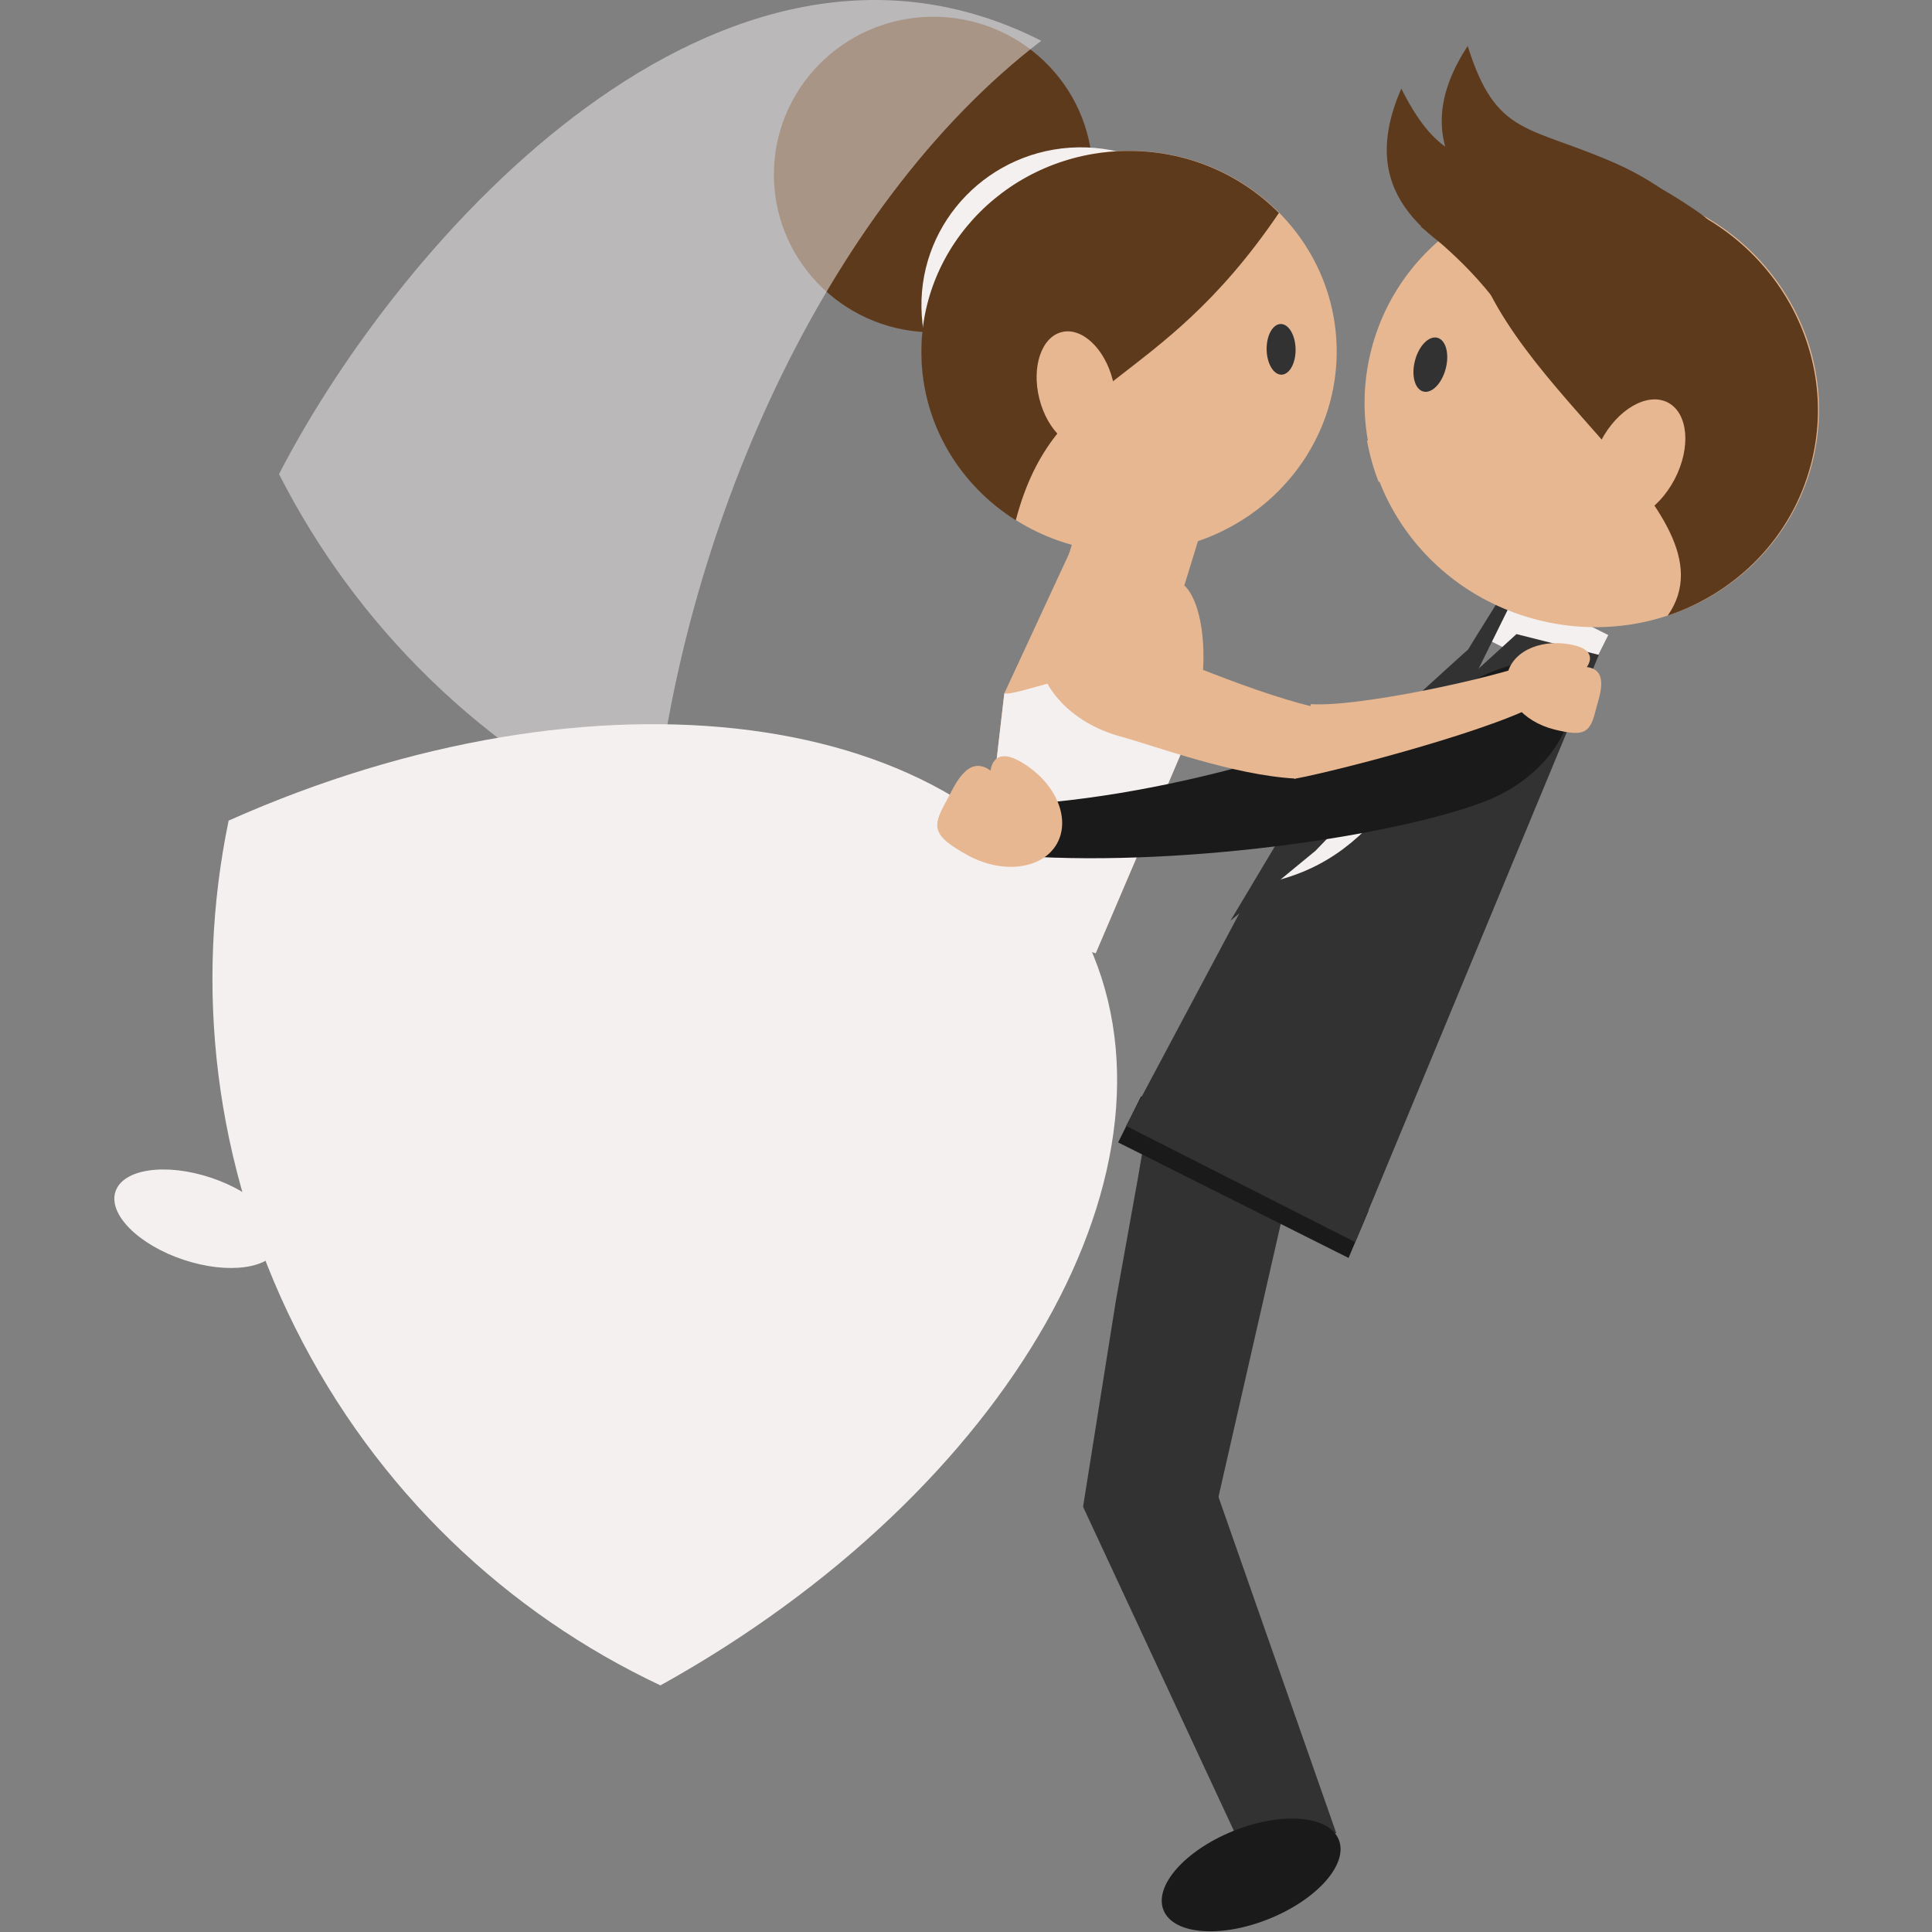 <!-- <svg xmlns="http://www.w3.org/2000/svg" fill="none" viewBox="0 0 128 128">
	<path
		d="M50.4 78.5a75.1 75.1 0 0 0-28.5 6.9l24.2-65.7c.7-2 1.9-3.2 3.4-3.2h29c1.5 0 2.7 1.2 3.4 3.2l24.2
65.7s-11.6-7-28.5-7L67 45.5c-.4-1.7-1.6-2.8-2.9-2.8-1.3 0-2.5 1.1-2.9 2.7L50.4 78.5Zm-1.1
28.2Zm-4.2-20.2c-2 6.6-.6 15.8 4.2 20.2a17.5 17.5 0 0 1 .2-.7 5.5 5.5 0 0 1 5.7-4.5c2.8.1 4.3 1.5
4.7 4.7.2 1.1.2 2.3.2 3.5v.4c0 2.7.7 5.2 2.2 7.4a13 13 0 0 0 5.7 4.9v-.3l-.2-.3c-1.8-5.6-.5-9.5
4.4-12.8l1.5-1a73 73 0 0 0 3.2-2.2 16 16 0 0 0 6.8-11.4c.3-2 .1-4-.6-6l-.8.6-1.6 1a37 37 0 0 1-22.4
2.7c-5-.7-9.7-2-13.2-6.2Z" />
	<style>
		path { fill: #000; }
	</style>
</svg> -->

<svg version="1.1" id="Capa_1" xmlns="http://www.w3.org/2000/svg"
	xmlns:xlink="http://www.w3.org/1999/xlink" viewBox="0 0 188.131 188.131" xml:space="preserve"
	fill="#000000"><rect x="0" y="0" width="188.131" height="188.131" fill="#808080" stroke="none"/><g id="SVGRepo_bgCarrier" stroke-width="0"></g><g id="SVGRepo_tracerCarrier" stroke-linecap="round" stroke-linejoin="round"></g><g id="SVGRepo_iconCarrier"> <g> <g> <rect x="104.422" y="45.7" transform="matrix(-0.956 -0.294 0.294 -0.956 199.725 137.876)" style="fill-rule:evenodd;clip-rule:evenodd;fill:#E7B791;" width="11.632" height="16.417"></rect> <path style="fill-rule:evenodd;clip-rule:evenodd;fill:#E7B791;" d="M95.263,89.301l2.535-21.787l6.444-13.901 c3.455,1.72,7.169,2.842,11.117,3.424c2.171,2.114,2.627,9.659,0.176,15.091l-8.84,20.694L95.263,89.301z"></path> <ellipse transform="matrix(-0.017 -1 1 -0.017 75.421 108.135)" style="fill-rule:evenodd;clip-rule:evenodd;fill:#5E3A1D;" cx="90.851" cy="17.003" rx="15.362" ry="15.517"></ellipse> <ellipse transform="matrix(-0.017 -1 1 -0.017 77.317 135.426)" style="fill-rule:evenodd;clip-rule:evenodd;fill:#F5F0F0;" cx="105.21" cy="29.717" rx="15.363" ry="15.518"></ellipse> <ellipse transform="matrix(-0.017 -1 1 -0.017 77.572 144.747)" style="fill-rule:evenodd;clip-rule:evenodd;fill:#E7B791;" cx="109.919" cy="34.252" rx="19.555" ry="20.203"></ellipse> <path style="fill-rule:evenodd;clip-rule:evenodd;fill:#F5F0F0;" d="M105.521,90.937c11.144,22.318-7.195,54.3-41.21,73.18 c-14.874-7.008-27.624-18.922-35.572-34.841c-7.948-15.918-9.811-33.269-6.475-49.368C57.792,64.062,94.377,68.62,105.521,90.937z "></path> <path style="fill-rule:evenodd;clip-rule:evenodd;fill:#F5F0F0;" d="M97.798,67.514c1.361,0.445,14.113-5.239,19.265-1.258 c-0.214,2.006-0.708,4.057-1.527,5.871l-8.75,20.484l-0.09,0.21L95.263,89.3L97.798,67.514z"></path> <ellipse transform="matrix(0.316 -0.949 0.949 0.316 -99.496 99.365)" style="fill-rule:evenodd;clip-rule:evenodd;fill:#F5F0F0;" cx="19.175" cy="118.696" rx="4.212" ry="8.388"></ellipse> <path style="fill-rule:evenodd;clip-rule:evenodd;fill:#5E3A1D;" d="M124.535,20.739c-11.962,17.649-21.826,15.487-25.623,29.926 c-5.438-3.42-9.075-9.311-9.192-16.063c-0.187-10.798,8.706-19.709,19.862-19.901C115.451,14.599,120.777,16.932,124.535,20.739z"></path> <ellipse transform="matrix(-0.243 -0.97 0.97 -0.243 93.468 148.832)" style="fill-rule:evenodd;clip-rule:evenodd;fill:#E7B791;" cx="104.835" cy="37.928" rx="5.761" ry="3.687"></ellipse> <path style="opacity:0.5;fill-rule:evenodd;clip-rule:evenodd;fill:#F5F0F0;" d="M101.396,3.969 C80.137,20.224,66.187,52.334,63.58,80.903c-0.171-0.077-0.342-0.154-0.513-0.233c-16.151-7.464-28.445-19.848-35.899-34.504 C39.184,22.884,70.318-11.784,101.396,3.969z"></path> <ellipse transform="matrix(-0.017 -1 1 -0.017 92.841 159.315)" style="fill-rule:evenodd;clip-rule:evenodd;fill:#323232;" cx="124.719" cy="34.029" rx="2.467" ry="1.41"></ellipse> <path style="fill-rule:evenodd;clip-rule:evenodd;fill:#E7B791;" d="M128.533,41.841c-3.143,0.021-6.258-0.108-8.298-0.388 c1.676,1.943,3.99,3.189,6.43,3.72C127.394,44.129,128.02,43.014,128.533,41.841z"></path> <g> <polygon style="fill-rule:evenodd;clip-rule:evenodd;fill:#323232;" points="105.465,146.724 108.645,126.74 110.921,114.072 111.673,109.849 126.238,112.489 118.317,147.226 "></polygon> <polygon style="fill-rule:evenodd;clip-rule:evenodd;fill:#323232;" points="111.673,109.849 111.876,109.886 110.921,114.074 110.921,114.072 "></polygon> </g> <g> <path style="fill-rule:evenodd;clip-rule:evenodd;fill:#323232;" d="M121.803,181.829l-16.338-35.104l12.508-2.89l12.142,34.656 C127.345,179.603,124.574,180.716,121.803,181.829z"></path> <ellipse transform="matrix(-0.373 -0.928 0.928 -0.373 -2.202 363.797)" style="fill-rule:evenodd;clip-rule:evenodd;fill:#1A1A1A;" cx="121.872" cy="182.643" rx="4.619" ry="9.196"></ellipse> </g> <rect x="145.233" y="59.117" transform="matrix(-0.894 -0.448 0.448 -0.894 257.426 184.808)" style="fill-rule:evenodd;clip-rule:evenodd;fill:#F5F0F0;" width="10.696" height="5.654"></rect> <polygon style="fill-rule:evenodd;clip-rule:evenodd;fill:#1A1A1A;" points="111.114,106.756 133.274,117.868 131.317,122.494 108.881,111.245 "></polygon> <polygon style="fill-rule:evenodd;clip-rule:evenodd;fill:#323232;" points="131.971,120.956 155.69,63.769 147.669,61.746 123.36,83.913 109.656,109.638 "></polygon> <path style="fill-rule:evenodd;clip-rule:evenodd;fill:#F5F0F0;" d="M147.486,58.563c-9.788,16.721-13.565,25.25-24.34,27.449 l3.689-7.415l16.115-15.364l4.116-6.214L147.486,58.563z"></path> <path style="fill-rule:evenodd;clip-rule:evenodd;fill:#323232;" d="M148.31,56.351l-5.528,11.193l-1.377,1.488l-13.313,13.818 l-8.281,6.813l7.017-11.742l16.123-14.689l3.41-5.459c0.519-0.83,1.625-4.476,1.625-4.476L148.31,56.351z"></path> <path style="fill-rule:evenodd;clip-rule:evenodd;fill:#1A1A1A;" d="M143.88,66.049c-12.036,6.058-30.882,12.013-47.646,12.453 l0.219,4.594c15.673,1.674,37.968-1.331,47.764-4.912C155.917,73.907,156.022,59.938,143.88,66.049z"></path> <g> <ellipse transform="matrix(0.253 -0.968 0.968 0.253 77.466 179.499)" style="fill-rule:evenodd;clip-rule:evenodd;fill:#E7B791;" cx="154.912" cy="39.61" rx="21.444" ry="22.154"></ellipse> <path style="fill-rule:evenodd;clip-rule:evenodd;fill:#5E3A1D;" d="M142.83,21.43c1.621,15.764,26.73,28.216,19.569,38.515 c6.678-2.238,12.078-7.576,13.948-14.74c2.99-11.458-4.182-23.253-16.021-26.342C154.097,17.237,147.819,18.346,142.83,21.43z"></path> <ellipse transform="matrix(0.465 -0.886 0.886 0.465 45.64 165.156)" style="fill-rule:evenodd;clip-rule:evenodd;fill:#E7B791;" cx="159.379" cy="44.841" rx="6.317" ry="4.043"></ellipse> <ellipse transform="matrix(0.253 -0.968 0.968 0.253 69.656 161.258)" style="fill-rule:evenodd;clip-rule:evenodd;fill:#323232;" cx="139.198" cy="35.546" rx="2.705" ry="1.546"></ellipse> <path style="fill-rule:evenodd;clip-rule:evenodd;fill:#E7B791;" d="M133.115,42.884c3.343,0.835,6.696,1.502,8.943,1.732 c-2.288,1.638-5.077,2.367-7.814,2.302C133.737,45.618,133.357,44.267,133.115,42.884z"></path> </g> <path style="fill-rule:evenodd;clip-rule:evenodd;fill:#E7B791;" d="M99.264,74.107c-1.668-0.931-2.61-0.402-2.813,0.934 c-2.276-1.682-3.575,1.662-4.298,2.959c-1.406,2.523-1.412,3.337,2.017,5.248c3.431,1.911,7.351,1.415,8.758-1.109 C104.333,79.614,102.694,76.018,99.264,74.107z"></path> <path style="fill-rule:evenodd;clip-rule:evenodd;fill:#E7B791;" d="M153.381,62.857c1.491,0.374,1.754,1.203,1.137,2.099 c2.262,0.269,1.181,2.945,0.891,4.104c-0.566,2.257-1.012,2.737-4.077,1.969c-3.065-0.77-5.092-3.223-4.525-5.479 C147.372,63.293,150.316,62.087,153.381,62.857z"></path> <path style="fill-rule:evenodd;clip-rule:evenodd;fill:#E7B791;" d="M127.658,68.565c4.564,0.316,17.803-2.523,21.995-4.162 l0.785,3.782c-3.938,2.603-19.686,6.777-24.411,7.659L127.658,68.565z"></path> <path style="fill-rule:evenodd;clip-rule:evenodd;fill:#E7B791;" d="M108.544,61.707c4.751,1.925,14.031,6.045,20.409,7.361 l-2.838,6.745c-6.028-0.336-13.492-3.127-17.033-4.104C99.171,68.978,98.147,57.497,108.544,61.707z"></path> <path style="fill-rule:evenodd;clip-rule:evenodd;fill:#5E3A1D;" d="M170.856,42.565c-10.293-14.854-42.958-14.291-34.405-33.937 c4.231,8.33,7.14,6.578,16.228,8.91C161.843,19.89,171.776,27.558,170.856,42.565z"></path> <path style="fill-rule:evenodd;clip-rule:evenodd;fill:#5E3A1D;" d="M171.195,43.663c-7.678-16.361-39.981-21.242-28.277-39.19 c2.786,8.918,5.945,7.675,14.518,11.487C166.081,19.805,174.599,29.019,171.195,43.663z"></path> <path style="fill-rule:evenodd;clip-rule:evenodd;fill:#5E3A1D;" d="M138.36,22.073c3.9,3.139,7.354,6.493,10.717,12.463 c3.696,6.561,24.125-8.397,16.561-13.693C158.072,15.546,148.328,11.096,138.36,22.073z"></path> </g> </g> </g></svg>
